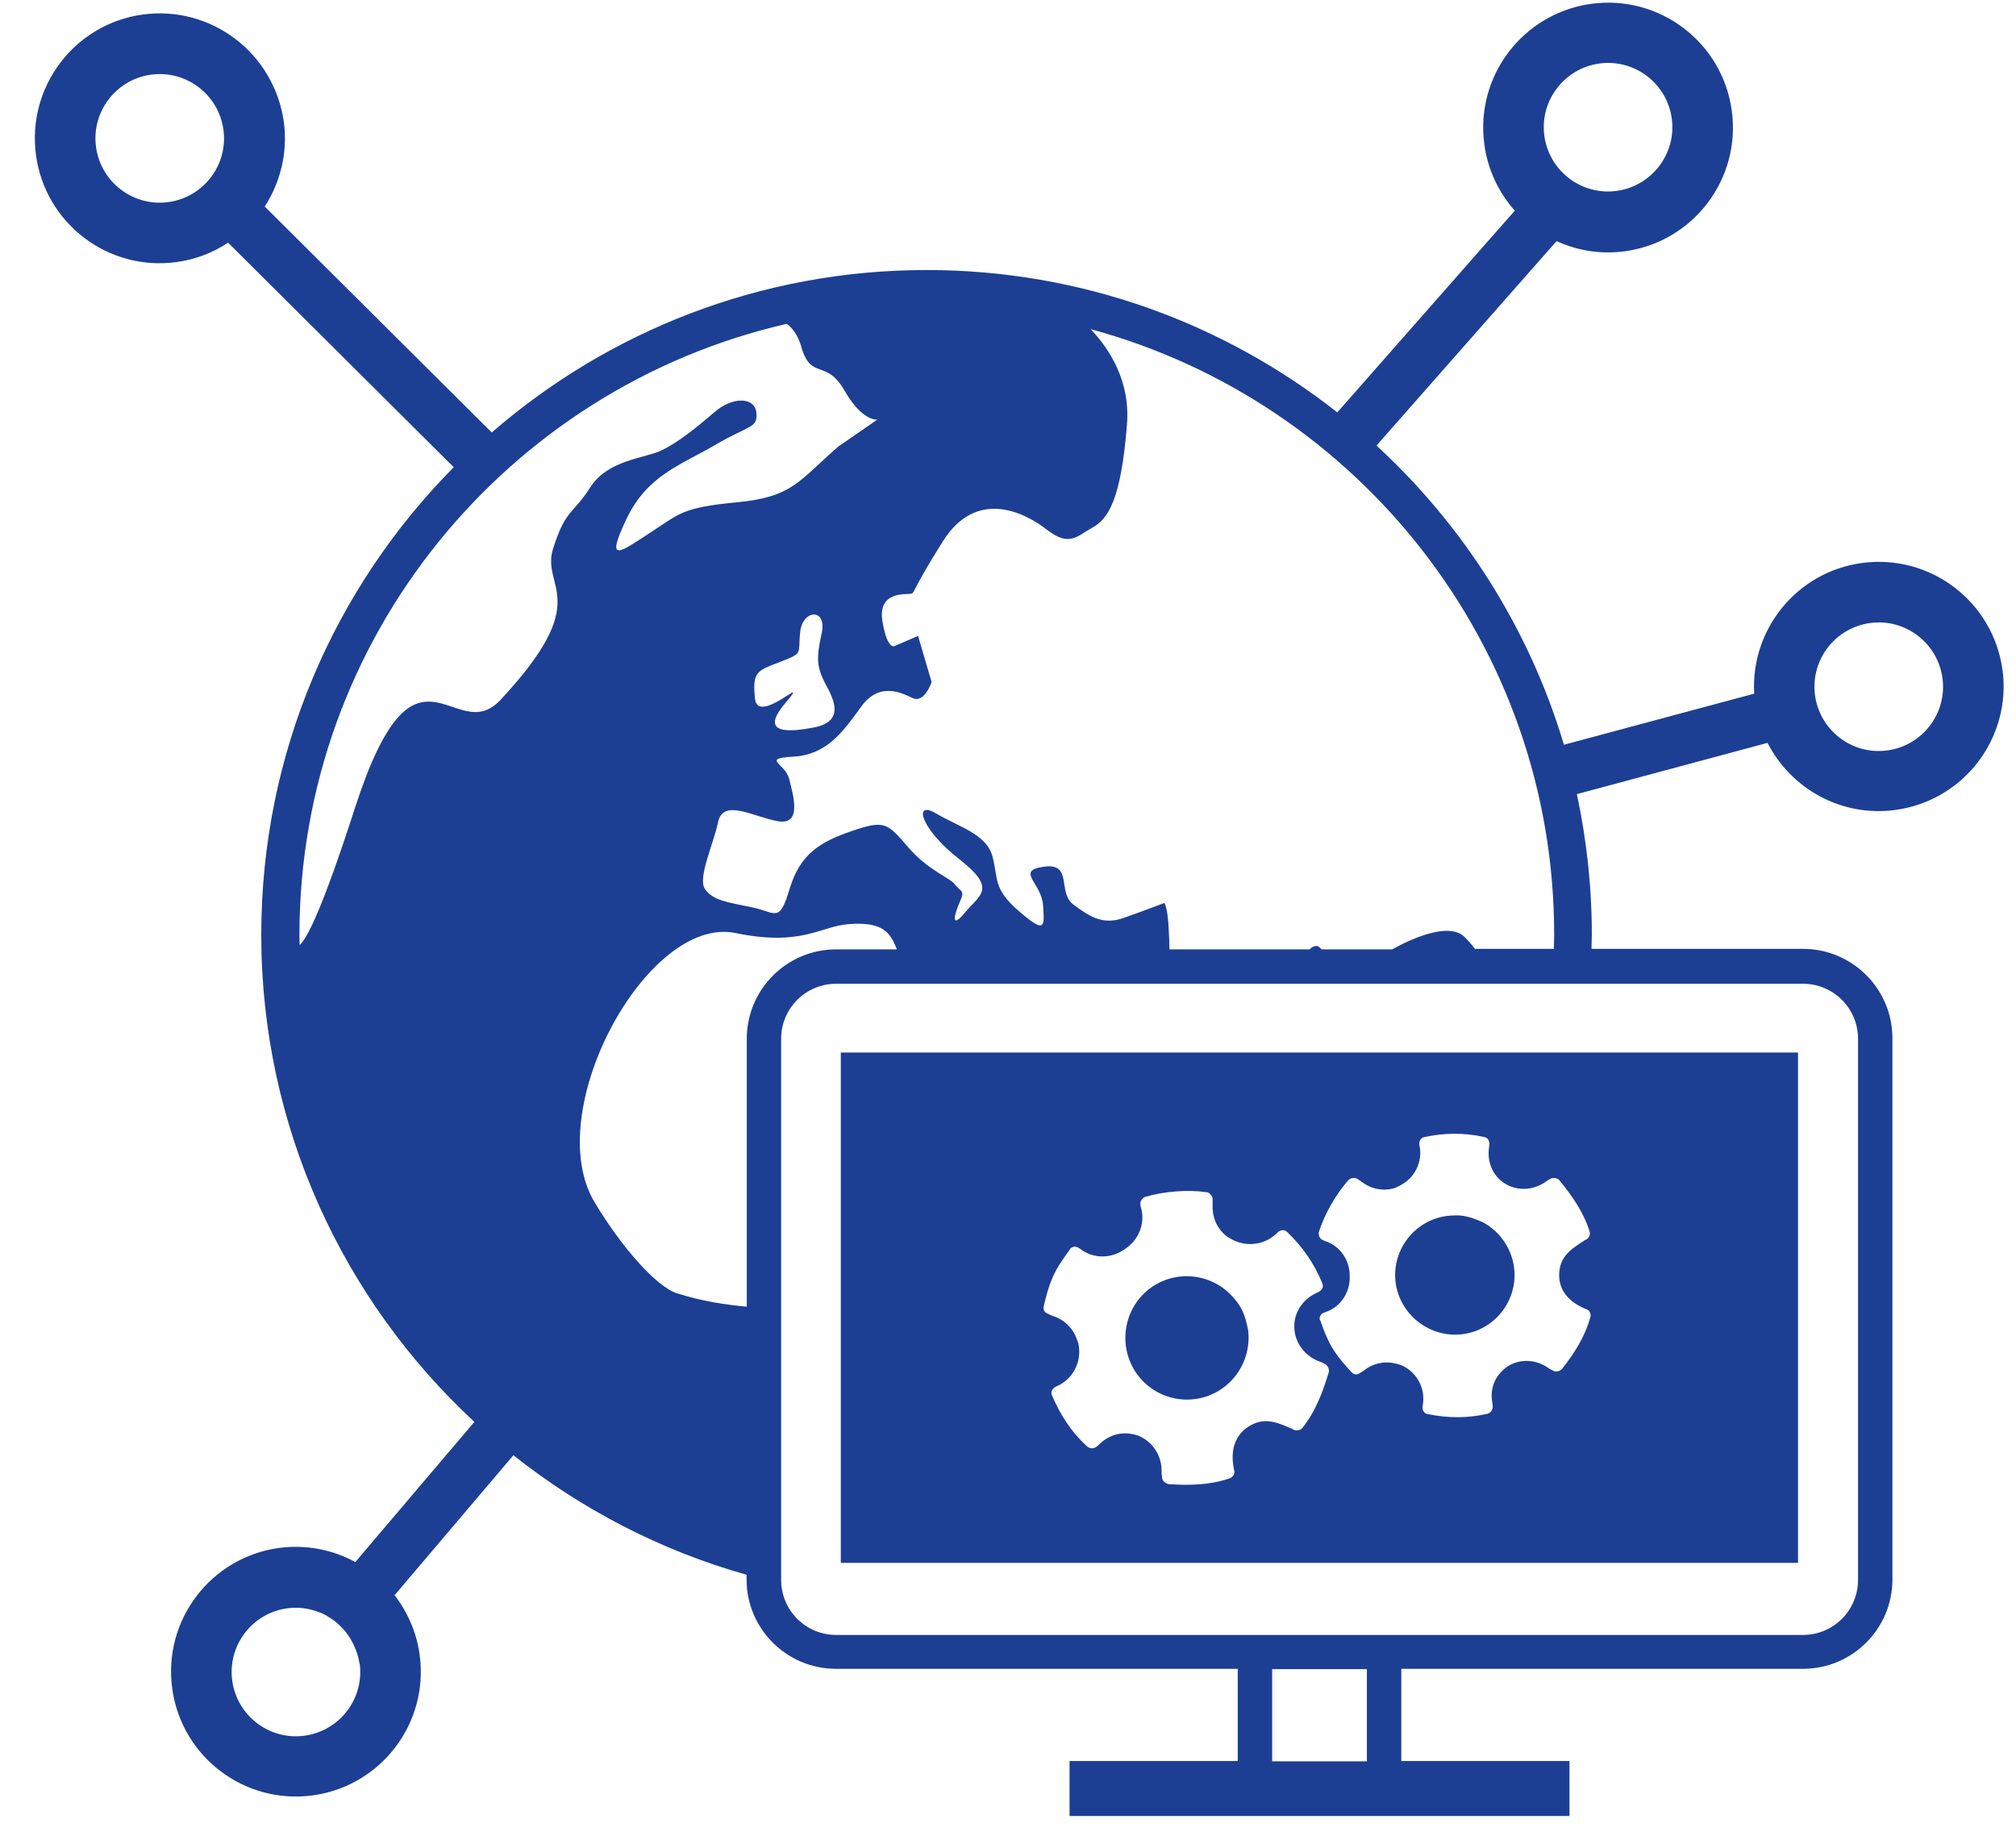 <svg xmlns="http://www.w3.org/2000/svg" width="47" height="43" viewBox="0 0 47 43" fill="none"><path d="M28.896 30.439C28.844 30.359 28.776 30.275 28.707 30.203C28.162 29.63 27.252 29.605 26.679 30.151C26.11 30.696 26.085 31.614 26.631 32.187C27.176 32.761 28.086 32.785 28.659 32.239C28.988 31.927 29.14 31.486 29.104 31.065C29.1 31.005 29.084 30.953 29.072 30.892C29.04 30.736 28.984 30.58 28.896 30.439Z" fill="#1C3F94"/><path d="M34.593 28.511C34.541 28.483 34.489 28.467 34.437 28.443C34.292 28.383 34.14 28.343 33.98 28.338C33.888 28.338 33.783 28.343 33.687 28.358C32.933 28.483 32.42 29.201 32.544 29.954C32.673 30.708 33.394 31.225 34.148 31.101C34.902 30.977 35.415 30.259 35.291 29.505C35.218 29.072 34.95 28.711 34.593 28.511Z" fill="#1C3F94"/><path d="M41.918 24.542H19.602V36.441H41.918V24.542ZM30.363 33.294C30.311 33.362 30.195 33.37 30.131 33.318C29.758 33.158 29.461 33.025 29.084 33.278C28.744 33.514 28.688 33.891 28.772 34.28C28.8 34.36 28.74 34.449 28.659 34.473C28.19 34.629 27.725 34.637 27.244 34.605C27.176 34.593 27.1 34.529 27.092 34.461C27.088 34.425 27.08 34.344 27.08 34.344C27.1 33.963 26.883 33.615 26.543 33.478C26.494 33.458 26.442 33.446 26.374 33.434C26.081 33.382 25.813 33.49 25.616 33.687C25.528 33.783 25.424 33.795 25.34 33.723C24.975 33.386 24.718 32.989 24.53 32.544C24.478 32.44 24.554 32.352 24.642 32.32C25.007 32.159 25.212 31.77 25.151 31.381C25.143 31.321 25.123 31.277 25.103 31.221C25.007 30.948 24.787 30.756 24.534 30.68L24.414 30.624C24.346 30.596 24.313 30.527 24.333 30.455C24.386 30.227 24.454 29.97 24.558 29.746C24.662 29.517 24.799 29.333 24.939 29.14C24.947 29.128 24.951 29.108 24.963 29.1C24.975 29.092 24.983 29.092 24.995 29.084C25.055 29.052 25.127 29.076 25.179 29.116C25.492 29.361 25.921 29.349 26.23 29.12C26.551 28.912 26.711 28.515 26.595 28.138C26.575 28.074 26.583 27.998 26.631 27.954C26.647 27.938 26.663 27.918 26.691 27.91C26.919 27.841 27.152 27.801 27.404 27.781C27.653 27.761 27.894 27.765 28.126 27.797C28.146 27.797 28.154 27.801 28.17 27.809C28.218 27.833 28.27 27.898 28.27 27.954V28.082C28.255 28.346 28.351 28.619 28.571 28.803C28.615 28.844 28.663 28.864 28.715 28.896C29.056 29.084 29.493 29.032 29.774 28.747C29.838 28.679 29.938 28.651 30.018 28.735C30.363 29.068 30.636 29.453 30.824 29.914C30.832 29.938 30.844 29.962 30.84 29.982C30.84 30.05 30.792 30.107 30.7 30.143C30.448 30.255 30.243 30.483 30.187 30.776C30.175 30.844 30.175 30.892 30.175 30.945C30.179 31.313 30.436 31.642 30.796 31.758C30.796 31.758 30.849 31.782 30.884 31.799C30.949 31.831 30.993 31.919 30.981 31.987C30.84 32.452 30.672 32.909 30.363 33.294ZM37.075 30.716C36.947 31.177 36.702 31.554 36.413 31.923C36.365 31.971 36.273 31.995 36.213 31.963C36.181 31.947 36.117 31.911 36.117 31.911C35.824 31.69 35.427 31.67 35.13 31.871C35.09 31.899 35.05 31.935 35.002 31.983C34.802 32.187 34.741 32.464 34.794 32.725C34.822 32.845 34.773 32.937 34.673 32.965C34.208 33.073 33.747 33.065 33.29 32.973C33.178 32.957 33.15 32.849 33.17 32.761C33.238 32.38 33.038 32.007 32.697 31.843C32.645 31.819 32.596 31.806 32.54 31.794C32.272 31.726 31.995 31.794 31.799 31.955L31.69 32.023C31.63 32.063 31.558 32.051 31.51 31.995C31.354 31.831 31.189 31.638 31.061 31.43C30.937 31.221 30.86 31.013 30.784 30.796C30.78 30.784 30.764 30.768 30.764 30.756C30.764 30.744 30.768 30.736 30.768 30.724C30.776 30.656 30.832 30.612 30.893 30.596C31.257 30.479 31.482 30.127 31.466 29.758C31.474 29.389 31.245 29.044 30.877 28.932C30.816 28.912 30.76 28.868 30.748 28.799C30.748 28.779 30.736 28.751 30.748 28.727C30.816 28.507 30.913 28.298 31.033 28.086C31.153 27.877 31.285 27.685 31.438 27.517C31.45 27.505 31.458 27.497 31.474 27.488C31.522 27.46 31.598 27.456 31.646 27.488L31.747 27.557C31.947 27.713 32.22 27.781 32.488 27.709C32.544 27.693 32.589 27.669 32.641 27.641C32.977 27.473 33.174 27.092 33.094 26.715C33.074 26.627 33.106 26.53 33.218 26.51C33.671 26.414 34.128 26.406 34.597 26.51C34.621 26.518 34.645 26.522 34.661 26.534C34.713 26.574 34.733 26.643 34.717 26.735C34.673 26.995 34.741 27.284 34.946 27.488C34.994 27.537 35.034 27.561 35.074 27.589C35.371 27.785 35.776 27.757 36.065 27.533C36.065 27.533 36.113 27.505 36.145 27.485C36.205 27.452 36.301 27.465 36.349 27.513C36.646 27.877 36.918 28.258 37.059 28.715C37.087 28.796 37.031 28.892 36.95 28.916C36.622 29.128 36.353 29.293 36.349 29.734C36.353 30.135 36.626 30.383 36.983 30.527C37.063 30.548 37.099 30.644 37.075 30.724V30.716Z" fill="#1C3F94"/><path d="M46.685 15.621C46.468 14.025 45.001 12.911 43.409 13.127C41.894 13.332 40.811 14.671 40.896 16.174L36.461 17.365C35.651 14.655 34.12 12.257 32.091 10.389L36.289 5.622C36.77 5.843 37.315 5.935 37.881 5.859C39.476 5.642 40.591 4.175 40.374 2.583C40.158 0.987 38.691 -0.127 37.099 0.089C35.507 0.306 34.389 1.773 34.605 3.365C34.685 3.962 34.942 4.492 35.315 4.912L31.177 9.615C28.539 7.539 25.215 6.296 21.603 6.296C17.726 6.296 14.182 7.727 11.464 10.084L6.172 4.816C6.536 4.251 6.713 3.561 6.617 2.844C6.392 1.24 4.929 0.125 3.333 0.338C1.741 0.554 0.623 2.022 0.839 3.618C1.056 5.213 2.523 6.328 4.115 6.111C4.56 6.051 4.965 5.891 5.318 5.658L10.578 10.894C7.803 13.697 6.091 17.55 6.091 21.795C6.091 26.278 8.008 30.323 11.059 33.154L8.284 36.421C7.759 36.136 7.146 36.008 6.508 36.092C4.913 36.309 3.798 37.776 4.015 39.368C4.231 40.964 5.699 42.078 7.29 41.862C8.886 41.645 10 40.178 9.784 38.586C9.712 38.061 9.503 37.588 9.199 37.195L11.969 33.931C13.561 35.194 15.401 36.153 17.405 36.718V36.826C17.405 37.977 18.34 38.911 19.49 38.911H28.856V41.06H24.935V42.343H36.59V41.06H32.669V38.911H42.034C43.185 38.911 44.119 37.977 44.119 36.826V24.209C44.119 23.058 43.185 22.124 42.034 22.124H37.103C37.103 22.012 37.111 21.9 37.111 21.787C37.111 20.665 36.987 19.57 36.762 18.516L41.208 17.321C41.754 18.392 42.932 19.057 44.191 18.885C45.787 18.668 46.901 17.201 46.685 15.609V15.621ZM37.287 1.481C38.109 1.368 38.863 1.946 38.975 2.764C39.087 3.581 38.51 4.339 37.692 4.451C36.87 4.564 36.117 3.986 36.004 3.168C35.892 2.351 36.469 1.593 37.287 1.481ZM8.385 38.782C8.497 39.604 7.92 40.358 7.102 40.47C6.28 40.583 5.526 40.005 5.414 39.188C5.302 38.366 5.879 37.612 6.697 37.5C6.917 37.471 7.13 37.492 7.326 37.552C7.422 37.58 7.519 37.62 7.607 37.668C7.611 37.668 7.619 37.676 7.623 37.68C7.707 37.728 7.787 37.78 7.859 37.844C7.859 37.844 7.864 37.848 7.867 37.852C8.02 37.985 8.148 38.149 8.236 38.334C8.305 38.474 8.357 38.622 8.381 38.782H8.385ZM18.684 8.1C18.913 8.87 19.262 8.364 19.683 9.098C20.104 9.836 20.453 9.784 20.453 9.784L19.542 10.413C18.596 11.239 18.472 11.588 17.177 11.712C15.882 11.836 15.846 11.977 15.144 12.43C14.443 12.887 14.11 13.148 14.599 12.113C15.088 11.079 15.862 10.85 16.668 10.377C17.474 9.904 17.666 9.992 17.634 9.623C17.598 9.255 17.081 9.242 16.66 9.607C16.239 9.968 15.818 10.309 15.433 10.497C15.048 10.686 14.17 10.718 13.761 11.363C13.352 12.005 13.188 11.864 12.895 12.791C12.602 13.713 13.873 13.957 11.668 16.319C10.594 17.469 9.692 14.45 8.272 18.849C7.523 21.17 7.162 21.88 6.985 22.036C6.985 21.956 6.981 21.88 6.981 21.803C6.981 14.863 11.845 9.042 18.34 7.551C18.468 7.639 18.6 7.803 18.688 8.104L18.684 8.1ZM17.602 16.295C17.534 15.653 17.65 15.641 18.199 15.429C18.749 15.216 18.596 15.252 18.656 14.727C18.716 14.202 19.286 14.178 19.157 14.763C19.029 15.348 19.029 15.557 19.274 16.002C19.518 16.447 19.615 16.856 18.925 16.972C18.508 17.044 17.65 17.173 18.304 16.399C18.957 15.629 17.674 16.936 17.602 16.295ZM3.926 4.712C3.105 4.824 2.351 4.247 2.239 3.429C2.126 2.607 2.704 1.853 3.521 1.741C4.343 1.629 5.097 2.206 5.209 3.024C5.322 3.846 4.744 4.6 3.926 4.712ZM17.41 24.217V30.467C16.928 30.423 16.387 30.347 15.782 30.155C15.309 30.006 14.495 29.088 13.865 28.038C12.59 25.917 15.092 21.334 17.145 21.755C18.704 22.076 19.117 21.595 19.791 21.547C20.617 21.483 20.761 21.771 20.91 22.136H19.494C18.344 22.136 17.41 23.07 17.41 24.221V24.217ZM31.867 41.068H29.658V38.919H31.867V41.068ZM42.034 22.938C42.744 22.938 43.317 23.511 43.317 24.221V36.838C43.317 37.548 42.744 38.121 42.034 38.121H19.494C18.785 38.121 18.211 37.548 18.211 36.838V24.221C18.211 23.511 18.785 22.938 19.494 22.938H42.034ZM34.397 22.136C34.3 22.012 34.208 21.908 34.132 21.835C33.755 21.495 32.889 21.896 32.456 22.136H30.812C30.748 22.068 30.704 22.028 30.604 22.08C30.576 22.096 30.552 22.116 30.528 22.136H27.264C27.264 21.988 27.256 21.835 27.248 21.695C27.224 21.134 27.144 21.054 27.144 21.054C27.144 21.054 26.687 21.23 26.198 21.402C25.709 21.579 25.392 21.366 25.019 21.086C24.646 20.805 25.019 20.116 24.341 20.208C23.664 20.3 24.281 20.581 24.317 21.106C24.354 21.631 24.366 21.771 23.756 21.246C23.147 20.721 23.275 20.496 23.139 19.971C22.998 19.446 22.357 19.282 21.82 18.965C21.282 18.648 21.459 19.326 22.357 20.027C23.255 20.729 22.846 20.857 22.497 21.278C22.148 21.699 22.253 21.302 22.381 21.022C22.509 20.741 22.381 20.789 22.265 20.625C22.148 20.46 21.647 20.308 21.166 19.747C20.685 19.185 20.617 19.117 19.867 19.374C19.117 19.63 18.652 19.911 18.408 20.729C18.163 21.547 18.091 21.266 17.51 21.15C16.924 21.034 16.612 20.985 16.435 20.729C16.259 20.472 16.636 19.674 16.74 19.173C16.856 18.6 17.582 19.057 18.143 19.149C18.704 19.241 18.492 18.54 18.4 18.167C18.308 17.794 17.734 17.686 18.504 17.642C19.274 17.594 19.651 17.069 20.072 16.483C20.493 15.898 20.994 16.142 21.274 16.275C21.555 16.407 21.719 15.902 21.719 15.902L21.403 14.827L20.866 15.06C20.866 15.06 20.689 15.188 20.573 14.487C20.456 13.785 21.11 13.865 21.226 13.845C21.343 13.825 21.19 13.881 21.976 12.63C22.758 11.379 23.88 11.941 24.406 12.35C24.931 12.759 25.107 12.502 25.468 12.302C25.829 12.101 26.134 11.672 26.274 9.892C26.354 8.886 25.865 8.136 25.428 7.675C31.646 9.359 36.233 15.048 36.233 21.787C36.233 21.9 36.229 22.012 36.225 22.124H34.405L34.397 22.136ZM44.003 17.497C43.181 17.61 42.427 17.032 42.315 16.215C42.203 15.393 42.78 14.639 43.598 14.527C44.42 14.414 45.173 14.992 45.286 15.81C45.398 16.628 44.821 17.385 44.003 17.497Z" fill="#1C3F94"/></svg>
